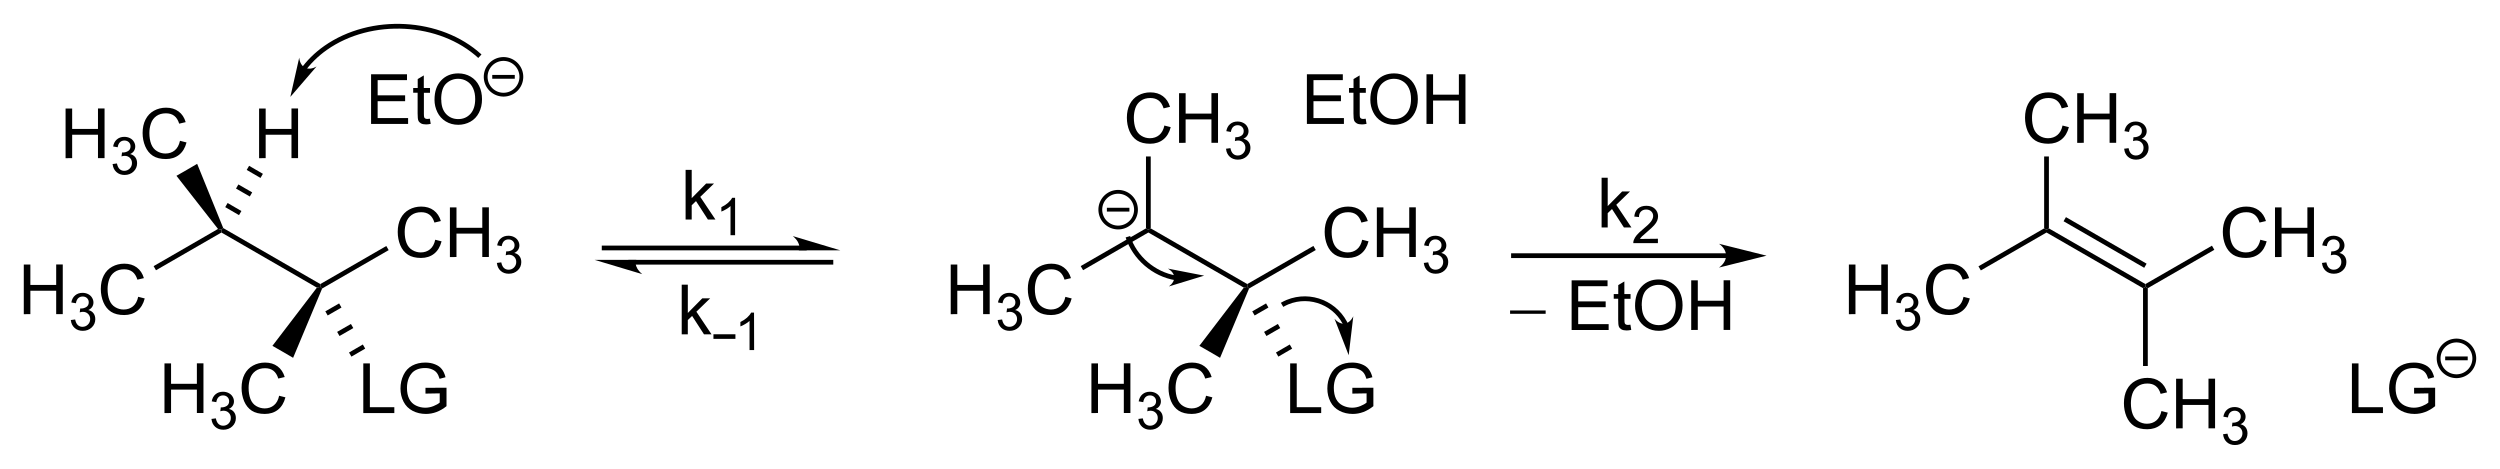<?xml version="1.0" encoding="UTF-8"?>
<svg preserveAspectRatio="xMidYMid" viewBox="75.77 37.28 315.23 59.081" xmlns="http://www.w3.org/2000/svg">
  <clipPath id="a">
    <rect x=".3" y=".3" width="539.4" height="719.15"/>
  </clipPath>
  <g clip-path="url(#a)" transform="translate(2.309 2.018)">
    <path d="M76.46 74.88v-6.263h.83v2.572h3.255v-2.58h.83v6.26h-.83v-2.95H77.29v2.95zm5.9.74l.576-.077q.1.49.336.708.24.22.583.22.407 0 .686-.28.29-.28.29-.7 0-.39-.26-.65t-.66-.26q-.16 0-.4.07l.07-.5q.06.01.1.01.37 0 .67-.19.3-.19.3-.59 0-.31-.21-.52t-.557-.21q-.34 0-.56.21t-.29.64l-.58-.1q.104-.58.48-.893.374-.32.93-.32.386 0 .71.16.324.166.49.45.18.287.18.607 0 .303-.16.553t-.485.4q.417.094.647.4.23.3.23.755 0 .614-.45 1.04-.45.425-1.132.425-.62 0-1.03-.37-.407-.37-.465-.956zm8.52-2.936l.83.21q-.26 1.02-.94 1.56-.675.533-1.653.533-1.013 0-1.65-.41-.632-.415-.965-1.197-.33-.78-.33-1.68 0-.977.373-1.703.375-.73 1.063-1.107.692-.38 1.52-.38.94 0 1.582.478t.893 1.346l-.816.192q-.218-.683-.632-.995t-1.043-.31q-.722 0-1.21.35-.482.35-.678.93-.197.58-.197 1.2 0 .8.23 1.4.236.6.727.89.492.3 1.064.3.696 0 1.18-.4t.653-1.19z"/>
    <path d="M93.13 69.34l-.3-.52 8.12-4.69.43.1v.35z" fill-rule="evenodd" shape-rendering="geometricPrecision" stroke-width="0"/>
    <path d="M101.38 64.58v-.35l.23-.21 12.24 7.06v.35l-.43.1z" fill-rule="evenodd" shape-rendering="geometricPrecision" stroke-width="0"/>
    <path d="M128.31 65.484l.83.21q-.262 1.02-.94 1.56-.676.533-1.654.533-1.013 0-1.65-.41-.632-.415-.965-1.197-.32-.782-.32-1.68 0-.977.37-1.703.38-.73 1.07-1.107.69-.38 1.52-.38.94 0 1.58.478t.9 1.346l-.81.192q-.21-.683-.63-.995-.41-.31-1.04-.31-.72 0-1.21.35-.48.35-.68.93-.19.58-.19 1.2 0 .8.23 1.4.237.6.728.89.49.3 1.06.3.696 0 1.18-.4.48-.4.65-1.19zm1.88 2.196v-6.263h.83v2.572h3.254v-2.58h.83v6.26h-.83v-2.95h-3.255v2.95zm5.9.74l.577-.077q.1.49.336.708.24.22.583.22.407 0 .686-.28.282-.28.282-.7 0-.39-.26-.65t-.66-.26q-.163 0-.406.07l.064-.5q.057.01.093.01.368 0 .663-.19.295-.19.295-.59 0-.31-.215-.52t-.554-.21q-.337 0-.56.21t-.29.64l-.576-.1q.105-.58.48-.893.375-.32.933-.32.39 0 .71.16.33.166.5.45.18.287.18.607 0 .303-.16.553-.16.25-.48.4.42.094.65.4.23.3.23.755 0 .614-.45 1.04-.45.425-1.13.425-.62 0-1.03-.37-.4-.37-.46-.956z"/>
    <path d="M114.08 71.64l-.23-.21v-.35l8.32-4.8.3.52z" fill-rule="evenodd" shape-rendering="geometricPrecision" stroke-width="0"/>
    <path d="M81.73 55.21v-6.263h.83v2.572h3.255v-2.58h.83v6.26h-.83v-2.95H82.56v2.95zm5.9.74l.576-.077q.1.49.336.708.24.22.583.22.407 0 .686-.28.29-.28.29-.7 0-.39-.26-.65t-.66-.26q-.16 0-.4.07l.07-.5q.06.01.1.01.37 0 .67-.19.3-.19.3-.59 0-.31-.215-.52-.217-.21-.556-.21-.337 0-.56.21t-.29.64l-.576-.1q.105-.58.48-.894.375-.32.93-.32.38 0 .708.16.327.16.496.45.178.285.178.605 0 .308-.16.557t-.483.4q.415.098.645.4.23.3.23.76 0 .617-.45 1.046-.45.428-1.13.428-.62 0-1.03-.37-.406-.37-.464-.953zm8.52-2.936l.83.21q-.26 1.02-.94 1.56-.675.533-1.654.533-1.012 0-1.65-.41-.63-.415-.964-1.197-.33-.782-.33-1.68 0-.977.373-1.703.375-.73 1.063-1.107.692-.38 1.52-.38.94 0 1.582.478t.893 1.346l-.816.192q-.218-.683-.632-.995t-1.043-.31q-.722 0-1.21.35-.482.35-.678.93-.197.58-.197 1.2 0 .8.23 1.4.236.6.727.89.492.3 1.064.3.696 0 1.18-.4t.653-1.19z"/>
    <path d="M101.61 64.02l-.23.21-.43-.1-5.24-6.7 1.31-.75 1.3-.76z" fill-rule="evenodd" shape-rendering="geometricPrecision" stroke-width="0"/>
    <path d="M106.13 55.21v-6.263h.83v2.572h3.254v-2.58h.83v6.26h-.83v-2.95h-3.255v2.95z"/>
    <path d="M103.75 62.13l-1.74-1.01m3.1-1.34l-1.74-1m3.09-1.34l-1.74-1.01" stroke="#000" stroke-width=".6"/>
    <path d="M94.2 87.35v-6.263h.83v2.572h3.255v-2.58h.83v6.26h-.83v-2.95H95.03v2.95zm5.9.74l.577-.077q.1.49.337.708.24.22.583.22.407 0 .686-.28.282-.28.282-.7 0-.39-.26-.65t-.66-.26q-.164 0-.407.07l.064-.5q.058.01.093.01.368 0 .663-.19.295-.19.295-.59 0-.31-.215-.52-.214-.21-.554-.21-.336 0-.56.21-.225.22-.29.64l-.576-.1q.106-.58.48-.893.376-.32.933-.32.39 0 .71.16.33.166.5.45.18.287.18.607 0 .303-.16.553-.16.25-.48.4.42.094.65.4.23.3.23.755 0 .614-.45 1.04-.45.425-1.13.425-.62 0-1.03-.37-.4-.37-.46-.956zm8.52-2.936l.83.21q-.262 1.02-.94 1.56-.676.533-1.655.533-1.012 0-1.65-.41-.63-.415-.964-1.197-.32-.78-.32-1.68 0-.977.37-1.703.38-.73 1.07-1.107.69-.38 1.52-.38.94 0 1.58.478t.9 1.346l-.81.192q-.21-.683-.63-.995-.41-.31-1.04-.31-.72 0-1.2.35t-.68.93q-.192.58-.192 1.2 0 .8.23 1.4.235.6.726.89t1.06.3q.696 0 1.18-.4t.65-1.19z"/>
    <path d="M113.42 71.53l.43-.1.23.21-3.66 8.74-1.3-.76-1.31-.75z" fill-rule="evenodd" shape-rendering="geometricPrecision" stroke-width="0"/>
    <path d="M119.27 87.35v-6.263h.83v5.524h3.083v.74zm7.84-2.457v-.735l2.653-.004v2.324q-.61.487-1.26.735-.65.243-1.334.243-.93 0-1.68-.393-.76-.397-1.14-1.145-.39-.747-.39-1.67 0-.914.38-1.705.38-.795 1.1-1.18t1.65-.384q.68 0 1.22.22.55.21.86.61.31.39.47 1.02l-.75.2q-.14-.48-.35-.75-.21-.28-.6-.44-.39-.17-.87-.17-.57 0-.99.17-.414.17-.67.45-.25.28-.393.62-.24.58-.24 1.26 0 .83.286 1.4.29.56.844.83t1.17.273q.54 0 1.05-.207.52-.21.78-.443v-1.16z"/>
    <path d="M114.63 74.78l1.74-1m-.25 3.59l1.74-1m-.24 3.6l1.74-1.01m55.82-12.43h-25.84m29.19 1.8h-25.84" stroke="#000" stroke-width=".6"/>
    <path d="M179.43 66.83l-6-1.8c1.19 1.01.75 1.8.75 1.8zm-30.99 1.2l6 1.8c-1.19-1.01-.75-1.8-.75-1.8z" fill-rule="evenodd" shape-rendering="geometricPrecision" stroke-miterlimit="6.055" stroke-width="0"/>
    <path d="M159.91 62.94v-6.263h.77v3.57l1.82-1.844h.995l-1.735 1.683 1.91 2.854h-.95l-1.498-2.32-.543.52v1.8zm6.24 1.98h-.577v-3.675q-.208.198-.548.397-.336.2-.605.298v-.558q.483-.227.846-.55.362-.324.512-.63h.372zm-6.73 12.5v-6.263h.77v3.57l1.82-1.844h.995l-1.735 1.683 1.91 2.854h-.95l-1.498-2.32-.543.52v1.8zm4 .57v-.58h2.772v.58zm5.13 1.41h-.577v-3.675q-.208.198-.548.397-.336.2-.606.298v-.558q.48-.227.84-.55.36-.324.51-.63h.37zm24.79-4.52v-6.263h.83v2.572h3.255v-2.58h.83v6.26h-.83v-2.95h-3.256v2.95zm5.9.74l.577-.077q.1.49.337.708.24.22.583.22.407 0 .686-.28.282-.28.282-.7 0-.39-.26-.65t-.66-.26q-.164 0-.407.07l.064-.5q.058.01.093.01.368 0 .663-.19.295-.19.295-.59 0-.31-.215-.52-.214-.21-.554-.21-.336 0-.56.21-.225.22-.29.64l-.576-.1q.106-.58.48-.893.376-.32.933-.32.39 0 .71.16.33.166.5.45.18.287.18.607 0 .303-.16.553-.16.25-.48.4.42.094.65.4.23.3.23.755 0 .614-.45 1.04-.45.425-1.13.425-.62 0-1.03-.37-.4-.37-.46-.956zm8.52-2.936l.83.21q-.262 1.02-.94 1.56-.676.533-1.655.533-1.012 0-1.65-.41-.63-.415-.964-1.197-.32-.78-.32-1.68 0-.977.37-1.703.38-.73 1.07-1.107.69-.38 1.52-.38.94 0 1.58.478t.9 1.346l-.81.192q-.21-.683-.63-.995-.41-.31-1.04-.31-.72 0-1.2.35t-.68.93q-.192.58-.192 1.2 0 .8.23 1.4.235.6.726.89t1.06.3q.696 0 1.18-.4t.65-1.19z"/>
    <path d="M210.03 69.33l-.3-.52 8.23-4.75.3.17v.35zm8.23-4.75v-.35l.3-.17 12.17 7.02v.35l-.43.1z" fill-rule="evenodd" shape-rendering="geometricPrecision" stroke-width="0"/>
    <path d="M245.19 65.484l.83.21q-.262 1.02-.94 1.56-.676.533-1.654.533-1.013 0-1.65-.41-.632-.415-.965-1.197-.32-.782-.32-1.68 0-.977.37-1.703.38-.73 1.07-1.107.69-.38 1.52-.38.94 0 1.58.478t.9 1.346l-.81.192q-.21-.683-.63-.995-.41-.31-1.04-.31-.72 0-1.21.35-.48.35-.68.93-.19.58-.19 1.2 0 .8.23 1.4.237.6.728.89.49.3 1.06.3.696 0 1.18-.4.48-.4.65-1.19zm1.88 2.196v-6.263h.83v2.572h3.254v-2.58h.83v6.26h-.83v-2.95H247.9v2.95zm5.9.74l.577-.077q.1.49.336.708.24.22.583.22.407 0 .686-.28.282-.28.282-.7 0-.39-.26-.65t-.66-.26q-.163 0-.406.07l.064-.5q.057.01.093.01.368 0 .663-.19.295-.19.295-.59 0-.31-.215-.52t-.554-.21q-.337 0-.56.21t-.29.64l-.576-.1q.105-.58.48-.893.375-.32.933-.32.39 0 .71.16.33.166.5.45.18.287.18.607 0 .303-.16.553-.16.25-.48.4.42.094.65.4.23.3.23.755 0 .614-.45 1.04-.45.425-1.13.425-.62 0-1.03-.37-.4-.37-.46-.956z"/>
    <path d="M230.96 71.64l-.23-.21v-.35l8.34-4.81.3.52zm-12.4-7.58l-.3.17-.3-.17v-9.07h.6z" fill-rule="evenodd" shape-rendering="geometricPrecision" stroke-width="0"/>
    <path d="M220.25 51.084l.83.21q-.262 1.02-.94 1.56-.676.533-1.654.533-1.013 0-1.65-.41-.632-.415-.965-1.197-.32-.782-.32-1.68 0-.977.37-1.703.38-.73 1.07-1.107.69-.38 1.52-.38.94 0 1.58.478t.9 1.346l-.81.192q-.21-.683-.63-.995-.41-.31-1.04-.31-.72 0-1.21.35-.48.35-.68.93-.19.58-.19 1.2 0 .8.23 1.4.237.6.728.89.49.3 1.06.3.696 0 1.18-.4.48-.4.65-1.19zm1.88 2.196v-6.263h.83v2.572h3.254v-2.58h.83v6.26h-.83v-2.95h-3.255v2.95zm5.9.74l.577-.077q.1.49.336.708.24.22.583.22.407 0 .686-.28.282-.28.282-.7 0-.39-.26-.65t-.66-.26q-.163 0-.406.07l.064-.5q.057.01.093.01.368 0 .663-.19.295-.19.295-.59 0-.31-.215-.52t-.554-.21q-.337 0-.56.21t-.29.64l-.576-.1q.105-.58.48-.894.375-.32.933-.32.39 0 .71.16.33.16.5.45.18.285.18.605 0 .308-.16.557-.16.25-.48.4.42.098.65.4.23.3.23.76 0 .617-.45 1.046-.45.428-1.13.428-.62 0-1.03-.37-.4-.37-.46-.953z"/>
    <path d="M230.3 71.53l.43-.1.23.21-3.66 8.74-1.3-.76-1.31-.75z" fill-rule="evenodd" shape-rendering="geometricPrecision" stroke-width="0"/>
    <path d="M211.08 87.35v-6.263h.83v2.572h3.255v-2.58h.83v6.26h-.83v-2.95h-3.256v2.95zm5.9.74l.577-.077q.1.49.337.708.24.22.583.22.407 0 .686-.28.282-.28.282-.7 0-.39-.26-.65t-.66-.26q-.164 0-.407.07l.064-.5q.058.01.093.01.368 0 .663-.19.295-.19.295-.59 0-.31-.215-.52-.214-.21-.554-.21-.336 0-.56.21-.225.22-.29.64l-.576-.1q.106-.58.48-.893.376-.32.933-.32.39 0 .71.16.33.166.5.45.18.287.18.607 0 .303-.16.553-.16.25-.48.4.42.094.65.4.23.3.23.755 0 .614-.45 1.04-.45.425-1.13.425-.62 0-1.03-.37-.4-.37-.46-.956zm8.52-2.936l.83.21q-.262 1.02-.94 1.56-.676.533-1.655.533-1.012 0-1.65-.41-.63-.415-.964-1.197-.32-.78-.32-1.68 0-.977.37-1.703.38-.73 1.07-1.107.69-.38 1.52-.38.94 0 1.58.478t.9 1.346l-.81.192q-.21-.683-.63-.995-.41-.31-1.04-.31-.72 0-1.2.35t-.68.93q-.192.58-.192 1.2 0 .8.23 1.4.235.6.726.89t1.06.3q.696 0 1.18-.4t.65-1.19z"/>
    <path d="M231.51 74.78l1.74-1m-.25 3.59l1.74-1m-.24 3.6l1.74-1.01" stroke="#000" stroke-width=".6"/>
    <path d="M236.14 87.35v-6.263h.83v5.524h3.083v.74zm7.84-2.457v-.735l2.653-.004v2.324q-.61.487-1.26.735-.65.243-1.334.243-.93 0-1.68-.393-.76-.397-1.14-1.145-.39-.747-.39-1.67 0-.914.38-1.705.38-.795 1.1-1.18t1.65-.384q.68 0 1.22.22.55.21.86.61.31.39.47 1.02l-.75.2q-.14-.48-.35-.75-.21-.28-.6-.44-.39-.17-.87-.17-.57 0-.99.17-.414.17-.67.45-.25.28-.393.62-.24.58-.24 1.26 0 .83.286 1.4.29.56.844.83t1.17.273q.54 0 1.05-.207.52-.21.78-.443v-1.16zM120.25 50.89v-6.263h4.53v.74h-3.7v1.917h3.464v.735h-3.465v2.13h3.84v.74zm7.41-.688l.11.68q-.324.068-.58.068-.42 0-.65-.133-.23-.132-.325-.346-.094-.21-.094-.91v-2.61h-.56v-.59h.57v-1.13l.77-.46v1.59h.78v.6h-.77v2.66q0 .33.04.43.04.1.13.15.1.06.27.06.13 0 .34-.03zm.59-2.362q0-1.56.838-2.44.837-.884 2.162-.884.867 0 1.563.414.697.415 1.06 1.158.367.74.367 1.68 0 .952-.384 1.704-.385.752-1.09 1.14-.705.385-1.52.385-.885 0-1.58-.427-.698-.427-1.057-1.166-.36-.74-.36-1.564zm.855.013q0 1.132.607 1.786.61.64 1.53.64.935 0 1.537-.66.6-.66.6-1.87 0-.77-.26-1.34-.26-.58-.76-.89-.5-.32-1.12-.32-.88 0-1.52.6-.63.6-.63 2.012z"/>
    <g shape-rendering="geometricPrecision">
      <path d="M133.97 42.35c-5-4.59-13.72-5.07-19.45-1.05-1.18.83-2.18 1.82-2.95 2.92" fill="none" stroke="#000" stroke-linejoin="bevel" stroke-width=".6"/>
      <path d="M110.07 47.48l3.31-3.84c-1.08.64-2.07.14-2.19-1.11z" fill-rule="evenodd" stroke-miterlimit="7.244" stroke-width="0"/>
    </g>
    <g stroke="#000" stroke-width=".48">
      <path d="M216.7 61.7a2.25 2.25 0 0 1-2.25 2.25 2.25 2.25 0 0 1-2.248-2.25 2.25 2.25 0 0 1 2.25-2.25 2.25 2.25 0 0 1 2.248 2.25z" fill="none"/>
      <path d="M213.03 61.7h2.84"/>
    </g>
    <g stroke="#000" stroke-width=".48">
      <path d="M139.2 44.95a2.25 2.25 0 0 1-2.25 2.25 2.25 2.25 0 0 1-2.248-2.25 2.25 2.25 0 0 1 2.25-2.25 2.25 2.25 0 0 1 2.248 2.25z" fill="none"/>
      <path d="M135.53 44.95h2.84"/>
    </g>
    <g shape-rendering="geometricPrecision">
      <path d="M215.68 65.11c.86 2.66 3.28 4.74 6.03 5.19" fill="none" stroke="#000" stroke-linejoin="bevel" stroke-width=".6"/>
      <path d="M225.3 70.02l-4.57-.89c1.01.61 1.06 1.54.12 2.25z" fill-rule="evenodd" stroke-miterlimit="6.293" stroke-width="0"/>
    </g>
    <g shape-rendering="geometricPrecision">
      <path d="M243.27 76.46c-1.21-2.91-4.55-4.3-7.47-3.1-.23.1-.46.21-.68.34" fill="none" stroke="#000" stroke-linejoin="bevel" stroke-width=".6"/>
      <path d="M243.52 80.05l.58-4.91c-.54 1.12-1.57 1.25-2.37.31z" fill-rule="evenodd" stroke-miterlimit="6.917" stroke-width="0"/>
    </g>
    <path d="M291.96 67.5H264" stroke="#000" stroke-width=".6"/>
    <path d="M296.21 67.5l-6-1.5c1.19.84 1.19 2.16 0 3z" fill-rule="evenodd" shape-rendering="geometricPrecision" stroke-miterlimit="6.935" stroke-width="0"/>
    <path d="M275.41 63.94v-6.263h.77v3.57l1.82-1.844h.995l-1.735 1.683 1.91 2.854h-.95l-1.498-2.32-.543.52v1.8zm7.1 1.426v.554h-3.105q-.007-.208.067-.4.12-.317.378-.625.263-.308.756-.71.766-.63 1.035-.995.27-.368.27-.695 0-.343-.24-.577-.24-.237-.64-.237-.41 0-.66.25-.25.25-.25.7l-.59-.06q.06-.66.46-1.01t1.07-.35q.68 0 1.07.38t.4.93q0 .28-.11.56t-.38.58q-.263.3-.884.83-.52.44-.67.59-.15.16-.242.31zm24.08 9.514v-6.263h.83v2.572h3.255v-2.58h.83v6.26h-.83v-2.95h-3.256v2.95zm5.9.74l.577-.077q.1.49.337.708.24.22.583.22.407 0 .686-.28.282-.28.282-.7 0-.39-.26-.65t-.66-.26q-.164 0-.407.07l.064-.5q.058.01.093.01.368 0 .663-.19.295-.19.295-.59 0-.31-.215-.52-.214-.21-.554-.21-.336 0-.56.21-.225.22-.29.64l-.576-.1q.106-.58.48-.893.376-.32.933-.32.39 0 .71.16.33.166.5.45.18.287.18.607 0 .303-.16.553-.16.25-.48.4.42.094.65.4.23.3.23.755 0 .614-.45 1.04-.45.425-1.13.425-.62 0-1.03-.37-.4-.37-.46-.956zm8.52-2.936l.83.21q-.262 1.02-.94 1.56-.676.533-1.655.533-1.012 0-1.65-.41-.63-.415-.964-1.197-.32-.78-.32-1.68 0-.977.37-1.703.38-.73 1.07-1.107.69-.38 1.52-.38.94 0 1.58.478t.9 1.346l-.81.192q-.21-.683-.63-.995-.41-.31-1.04-.31-.72 0-1.2.35t-.68.93q-.192.58-.192 1.2 0 .8.23 1.4.235.6.726.89t1.06.3q.696 0 1.18-.4t.65-1.19z"/>
    <path d="M323.23 69.36l-.3-.52 8.28-4.78.3.17v.35zm8.28-4.78v-.35l.3-.17 12.17 7.02v.35l-.3.17z" fill-rule="evenodd" shape-rendering="geometricPrecision" stroke-width="0"/>
    <path d="M333.81 62.9l10.17 5.87" stroke="#000" stroke-width=".6"/>
    <path d="M344.28 71.6l-.3-.17v-.35l8.39-4.84.3.52z" fill-rule="evenodd" shape-rendering="geometricPrecision" stroke-width="0"/>
    <path d="M358.44 65.484l.83.21q-.262 1.02-.94 1.56-.676.533-1.654.533-1.013 0-1.65-.41-.632-.415-.965-1.197-.32-.782-.32-1.68 0-.977.37-1.703.38-.73 1.07-1.107.69-.38 1.52-.38.94 0 1.58.478t.9 1.346l-.81.192q-.21-.683-.63-.995-.41-.31-1.04-.31-.72 0-1.21.35-.48.35-.68.93-.19.58-.19 1.2 0 .8.23 1.4.237.6.728.89.49.3 1.06.3.696 0 1.18-.4.48-.4.65-1.19zm1.88 2.196v-6.263h.83v2.572h3.254v-2.58h.83v6.26h-.83v-2.95h-3.255v2.95zm5.9.74l.577-.077q.1.49.336.708.24.22.583.22.407 0 .686-.28.282-.28.282-.7 0-.39-.26-.65t-.66-.26q-.163 0-.406.07l.064-.5q.057.01.093.01.368 0 .663-.19.295-.19.295-.59 0-.31-.215-.52t-.554-.21q-.337 0-.56.21t-.29.64l-.576-.1q.105-.58.48-.893.375-.32.933-.32.39 0 .71.16.33.166.5.45.18.287.18.607 0 .303-.16.553-.16.25-.48.4.42.094.65.4.23.3.23.755 0 .614-.45 1.04-.45.425-1.13.425-.62 0-1.03-.37-.4-.37-.46-.956zM333.5 51.084l.83.21q-.262 1.02-.94 1.56-.676.533-1.654.533-1.013 0-1.65-.41-.632-.415-.965-1.197-.32-.782-.32-1.68 0-.977.37-1.703.38-.73 1.07-1.107.69-.38 1.52-.38.94 0 1.58.478t.9 1.346l-.81.192q-.21-.683-.63-.995-.41-.31-1.04-.31-.72 0-1.21.35-.48.35-.68.93-.19.58-.19 1.2 0 .8.23 1.4.237.6.728.89.49.3 1.06.3.696 0 1.18-.4.48-.4.65-1.19zm1.88 2.196v-6.263h.83v2.572h3.254v-2.58h.83v6.26h-.83v-2.95h-3.255v2.95zm5.9.74l.577-.077q.1.49.336.708.24.22.583.22.407 0 .686-.28.282-.28.282-.7 0-.39-.26-.65t-.66-.26q-.163 0-.406.07l.064-.5q.057.01.093.01.368 0 .663-.19.295-.19.295-.59 0-.31-.215-.52t-.554-.21q-.337 0-.56.21t-.29.64l-.576-.1q.105-.58.48-.894.375-.32.933-.32.39 0 .71.16.33.16.5.45.18.285.18.605 0 .308-.16.557-.16.25-.48.4.42.098.65.4.23.3.23.76 0 .617-.45 1.046-.45.428-1.13.428-.62 0-1.03-.37-.4-.37-.46-.953z"/>
    <path d="M331.81 64.06l-.3.17-.3-.17v-9.07h.6z" fill-rule="evenodd" shape-rendering="geometricPrecision" stroke-width="0"/>
    <path d="M345.97 87.084l.83.21q-.262 1.02-.94 1.56-.676.533-1.654.533-1.013 0-1.65-.41-.632-.415-.965-1.197-.32-.78-.32-1.68 0-.977.37-1.703.38-.73 1.07-1.107.69-.38 1.52-.38.94 0 1.58.478t.9 1.346l-.81.192q-.21-.683-.63-.995-.41-.31-1.04-.31-.72 0-1.21.35-.48.35-.68.93-.19.58-.19 1.2 0 .8.23 1.4.237.6.728.89.49.3 1.06.3.696 0 1.18-.4.48-.4.65-1.19zm1.88 2.196v-6.263h.83v2.572h3.254v-2.58h.83v6.26h-.83v-2.95h-3.255v2.95zm5.9.74l.577-.077q.1.49.336.708.24.22.583.22.407 0 .686-.28.282-.28.282-.7 0-.39-.26-.65t-.66-.26q-.163 0-.406.07l.064-.5q.057.01.093.01.368 0 .663-.19.295-.19.295-.59 0-.31-.215-.52t-.554-.21q-.337 0-.56.21t-.29.64l-.576-.1q.105-.58.48-.893.375-.32.933-.32.39 0 .71.16.33.166.5.45.18.287.18.607 0 .303-.16.553-.16.25-.48.4.42.094.65.4.23.3.23.755 0 .614-.45 1.04-.45.425-1.13.425-.62 0-1.03-.37-.4-.37-.46-.956z"/>
    <path d="M343.68 71.6l.3-.17.3.17v9.81h-.6z" fill-rule="evenodd" shape-rendering="geometricPrecision" stroke-width="0"/>
    <path d="M238.25 50.89v-6.263h4.53v.74h-3.7v1.917h3.464v.735h-3.465v2.13h3.84v.74zm7.41-.688l.11.68q-.324.068-.58.068-.42 0-.65-.133-.23-.132-.325-.346-.094-.21-.094-.91v-2.61h-.56v-.59h.57v-1.13l.77-.46v1.59h.78v.6h-.77v2.66q0 .33.04.43.04.1.13.15.1.06.27.06.13 0 .34-.03zm.59-2.362q0-1.56.838-2.44.837-.884 2.162-.884.867 0 1.563.414.697.415 1.06 1.158.367.74.367 1.68 0 .952-.384 1.704-.385.752-1.09 1.14-.705.385-1.52.385-.885 0-1.58-.427-.698-.427-1.057-1.166-.36-.74-.36-1.564zm.855.013q0 1.132.607 1.786.61.64 1.53.64.935 0 1.537-.66.6-.66.6-1.87 0-.77-.26-1.34-.26-.58-.76-.89-.5-.32-1.12-.32-.88 0-1.52.6-.63.6-.63 2.012zm6.225 3.037v-6.263h.83V47.2h3.254v-2.573h.83v6.263h-.83v-2.952h-3.255v2.952zm10.54 23.52h4.486v.422h-4.486zm7.76 2.46v-6.263h4.53v.74h-3.7v1.917h3.464V74h-3.465v2.13h3.84v.74zm7.41-.688l.11.68q-.324.068-.58.068-.42 0-.65-.133-.23-.132-.325-.346-.094-.21-.094-.91v-2.61h-.56v-.59h.57v-1.13l.77-.46v1.59h.78v.6h-.77v2.65q0 .33.04.43.04.1.13.15.1.06.27.06.13 0 .34-.03zm.59-2.362q0-1.56.838-2.44.837-.884 2.162-.884.867 0 1.563.414.697.415 1.06 1.158.367.74.367 1.68 0 .952-.384 1.704-.385.752-1.09 1.14-.705.385-1.52.385-.885 0-1.58-.427-.698-.427-1.057-1.166t-.36-1.564zm.855.013q0 1.132.607 1.786.61.64 1.53.64.935 0 1.537-.66.6-.66.6-1.87 0-.77-.26-1.34-.26-.58-.76-.89-.5-.32-1.12-.32-.88 0-1.52.6-.63.6-.63 2.01zm6.225 3.037v-6.263h.83v2.572h3.254V70.6h.83v6.263h-.83V73.91h-3.255v2.952zm83.31 10.48v-6.263h.83v5.524h3.083v.74zm7.84-2.457v-.735l2.653-.004v2.324q-.61.487-1.26.735-.65.243-1.334.243-.93 0-1.68-.393-.76-.397-1.14-1.145-.39-.747-.39-1.67 0-.914.38-1.705.38-.795 1.1-1.18t1.65-.384q.68 0 1.22.22.55.21.86.61.31.39.47 1.02l-.75.2q-.14-.48-.35-.75-.21-.28-.6-.44-.39-.17-.87-.17-.57 0-.99.17-.414.17-.67.45-.25.28-.393.62-.24.58-.24 1.26 0 .83.286 1.4.29.56.844.83t1.17.273q.54 0 1.05-.207.52-.21.78-.443v-1.16z"/>
    <g stroke="#000" stroke-width=".48">
      <path d="M385.45 80.45a2.25 2.25 0 0 1-2.25 2.25 2.25 2.25 0 0 1-2.248-2.25 2.25 2.25 0 0 1 2.25-2.25 2.25 2.25 0 0 1 2.248 2.25z" fill="none"/>
      <path d="M381.78 80.45h2.84"/>
    </g>
  </g>
</svg>